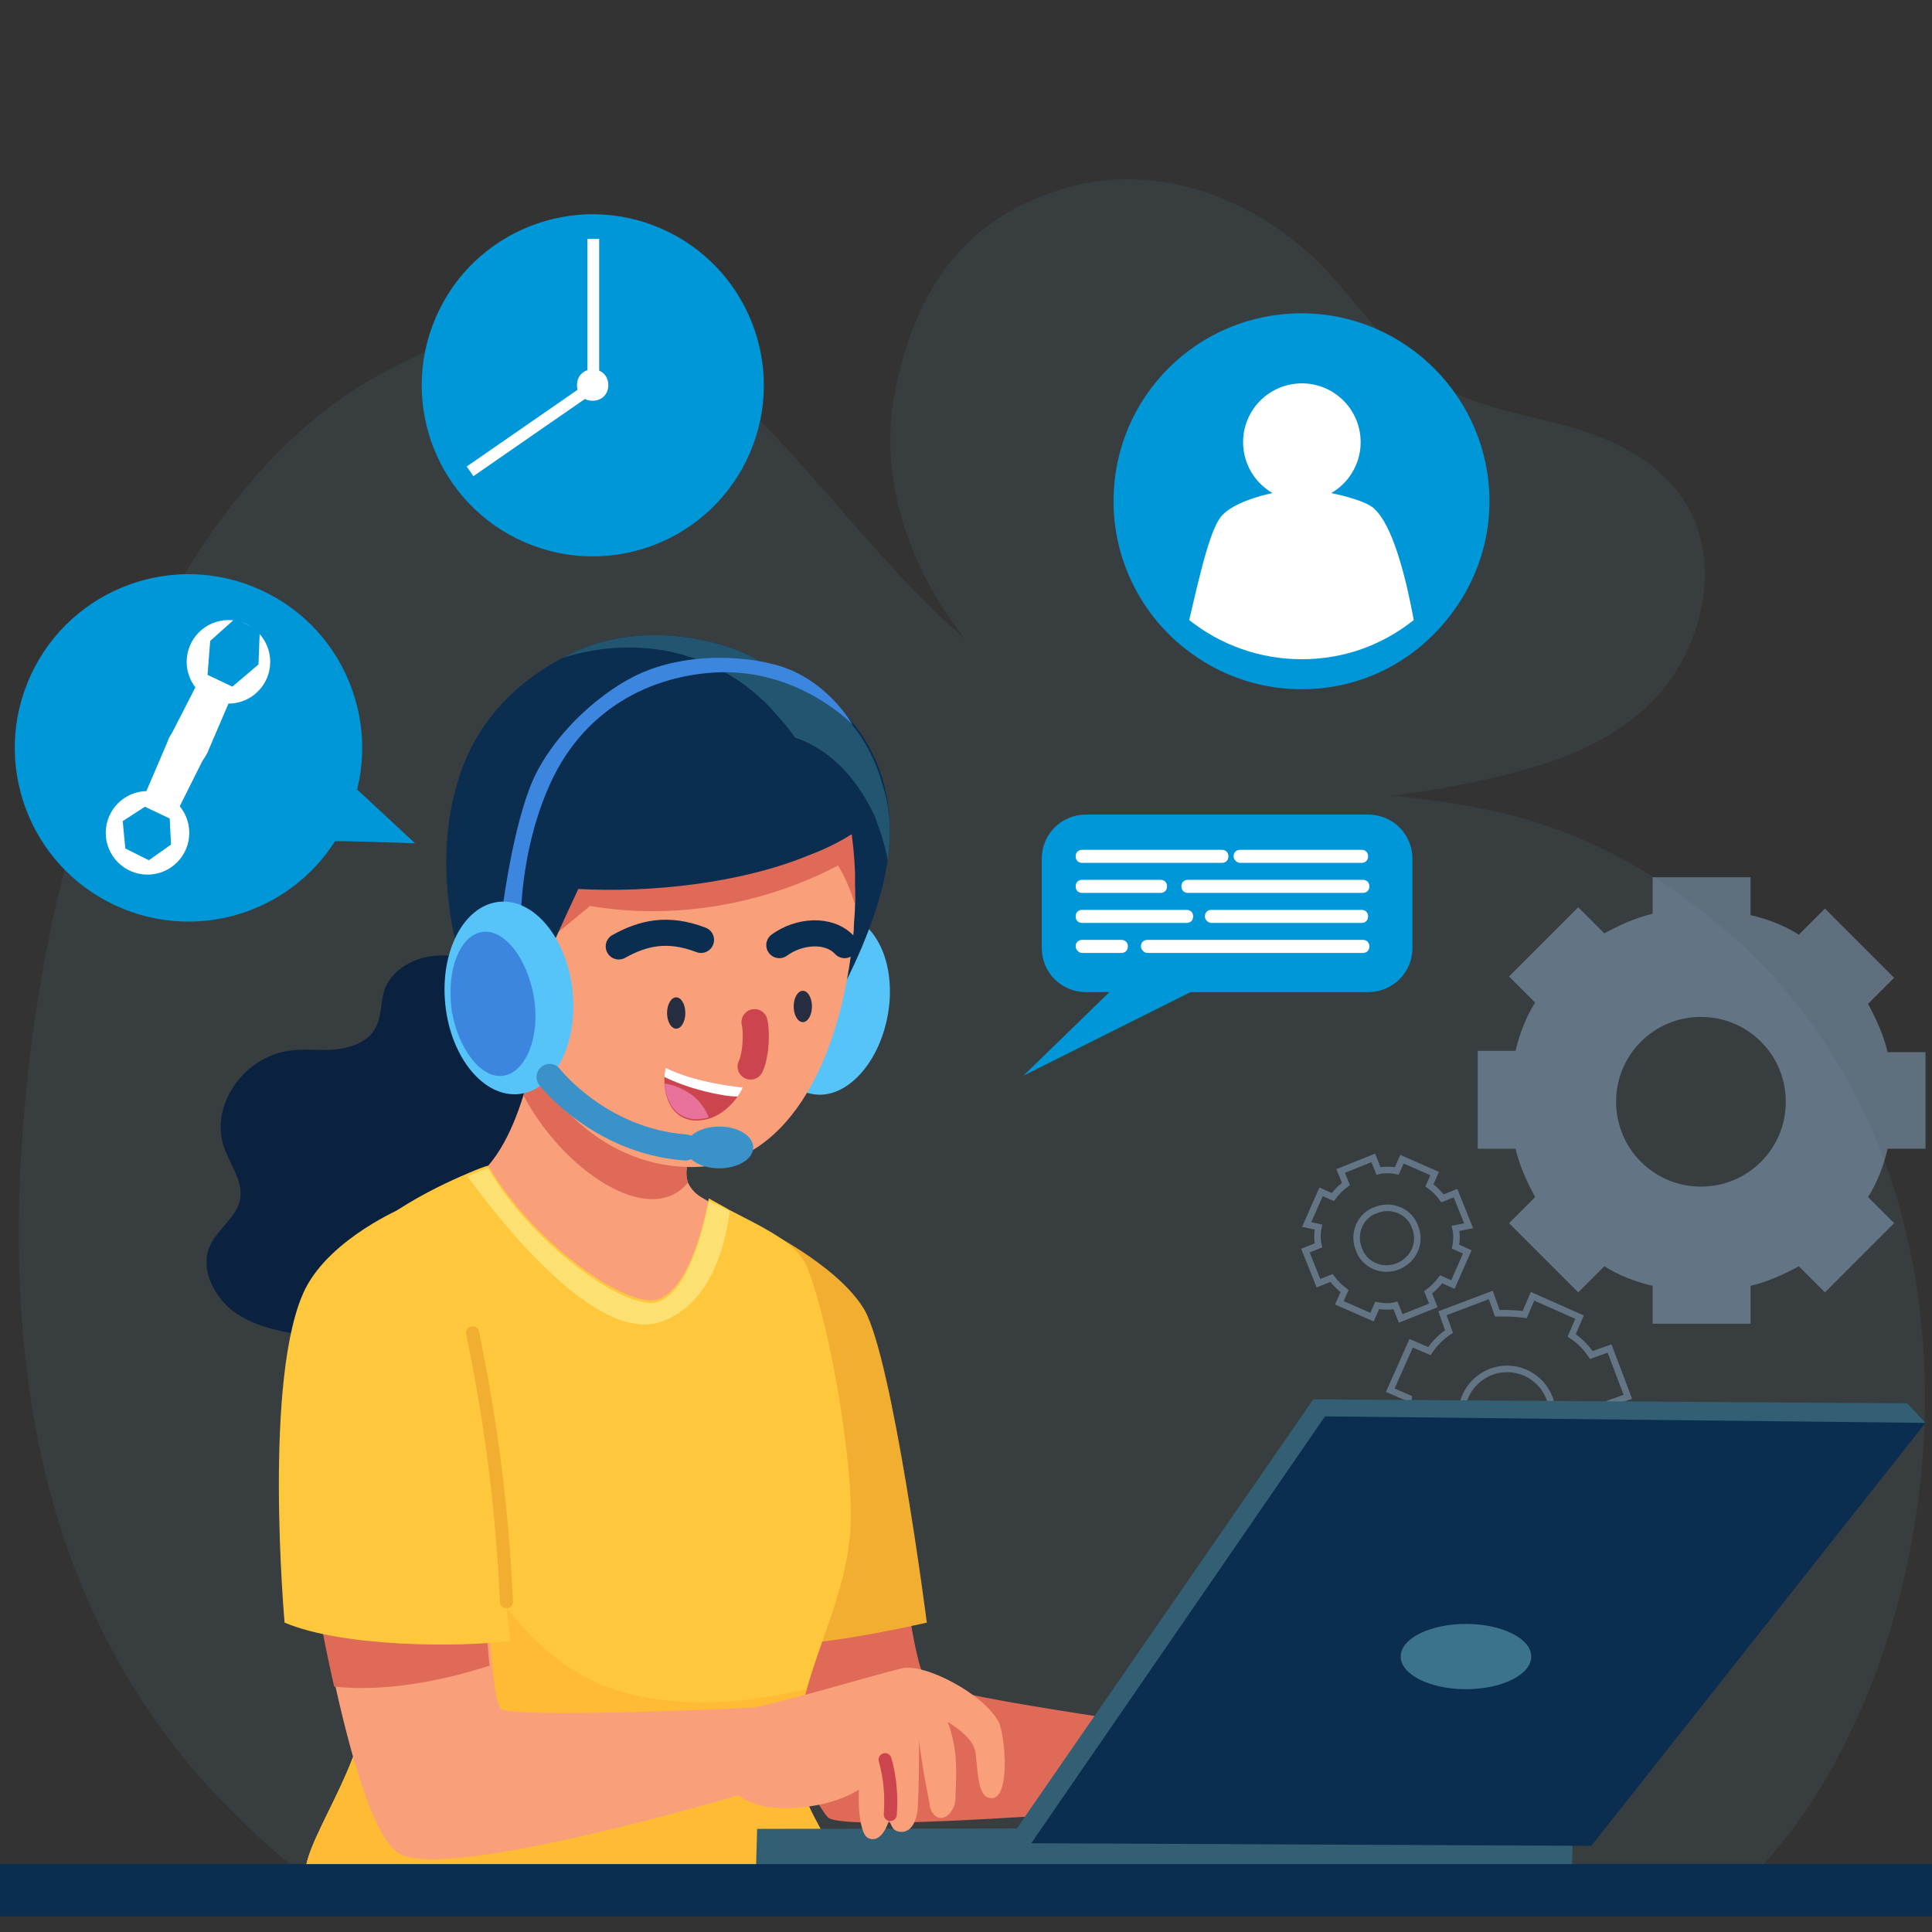 <?xml version="1.0" encoding="utf-8"?>
<!-- Generator: Adobe Illustrator 28.3.0, SVG Export Plug-In . SVG Version: 6.00 Build 0)  -->
<svg version="1.1" id="Layer_1" xmlns="http://www.w3.org/2000/svg" xmlns:xlink="http://www.w3.org/1999/xlink" x="0px" y="0px"
	 viewBox="0 0 148 148" style="enable-background:new 0 0 148 148;" xml:space="preserve">
<rect x="0" y="0" width="148" height="148" fill="#333333" stroke="none"/>
<style type="text/css">
	.st0{opacity:0.1;}
	.st1{fill:#62A1B7;}
	.st2{opacity:0.4;}
	.st3{fill:#A2C7EB;}
	.st4{fill:none;stroke:#A2C7EB;stroke-width:0.5;stroke-miterlimit:10;}
	.st5{fill:#0097D8;stroke:#0097D8;stroke-miterlimit:10;}
	.st6{fill:#FFFFFF;}
	.st7{fill:#0097D8;}
	.st8{fill:#E06A58;}
	.st9{fill:#F2AE30;}
	.st10{fill:#0A2240;}
	.st11{fill:#F9A07B;}
	.st12{fill:#FFC73C;}
	.st13{fill:#FFBB33;}
	.st14{fill:#FCE172;}
	.st15{fill:#325F73;}
	.st16{fill:#0B2D50;}
	.st17{fill:#3C738C;}
	.st18{fill:#56C4F9;}
	.st19{fill:#225570;}
	.st20{fill:none;stroke:#0B2D50;stroke-width:2;stroke-linecap:round;stroke-miterlimit:10;}
	.st21{fill:none;stroke:#CC454E;stroke-width:2;stroke-linecap:round;stroke-miterlimit:10;}
	.st22{fill:#262D40;}
	.st23{fill:#CC454E;}
	.st24{fill:#E8729B;}
	.st25{fill:#3D86E0;}
	.st26{fill:#3A92C9;}
	.st27{fill:none;stroke:#3A92C9;stroke-width:2;stroke-linecap:round;stroke-miterlimit:10;}
	.st28{fill:none;stroke:#CC454E;stroke-linecap:round;stroke-miterlimit:10;}
	.st29{fill:none;stroke:#F2AE30;stroke-linecap:round;stroke-miterlimit:10;}
</style>
<g id="XMLID_163_">
	<g id="XMLID_329_" class="st0">
		<path id="XMLID_110_" class="st1" d="M133.3,144.6c15.8-14.5,22.8-54.9-2.8-74.7C113.6,56.8,103,64.3,84,55.6
			C60.7,45,57.2,13.1,28.9,28.8c-15,8.3-25.4,31.8-27.2,58.4c-1.8,26.1,5.8,44,21.4,56.3C59.7,145.4,96.4,145.1,133.3,144.6z"/>
		<path id="XMLID_109_" class="st1" d="M68.6,29.8C66.2,41.4,75,52.9,84.3,57.7c9.3,4.8,20,4.2,30,1.9c4.3-1,8.7-2.4,12.1-5.7
			s5.3-9.1,3.5-13.8c-1.6-4.1-5.6-6.2-9.3-7.3c-3.8-1.1-7.7-1.5-11.1-3.8c-3.2-2.2-5.4-5.7-8.2-8.6c-5.1-5.2-12.3-7.8-18.9-6.2
			C75.8,15.9,70.6,20,68.6,29.8z"/>
	</g>
	<g id="XMLID_162_">
		<g id="XMLID_160_">
			<g id="XMLID_27_" class="st2">
				<path id="XMLID_155_" class="st3" d="M147.5,88.1v-7.5h-2.9c-0.3-1.3-0.9-2.6-1.5-3.7l2-2l-5.3-5.3l-2,2
					c-1.1-0.7-2.4-1.2-3.7-1.5v-2.9h-7.5V70c-1.3,0.3-2.6,0.9-3.7,1.5l-2-2l-5.3,5.3l2,2c-0.7,1.1-1.2,2.4-1.5,3.7h-2.9v7.5h2.9
					c0.3,1.3,0.9,2.6,1.5,3.7l-2,2l5.3,5.3l2-2c1.1,0.7,2.4,1.2,3.7,1.5v2.9h7.5v-2.9c1.3-0.3,2.6-0.9,3.7-1.5l2,2l5.3-5.3l-2-2
					c0.7-1.1,1.2-2.4,1.5-3.7H147.5z M130.3,90.9c-3.6,0-6.5-2.9-6.5-6.5c0-3.6,2.9-6.5,6.5-6.5c3.6,0,6.5,2.9,6.5,6.5
					C136.8,88,133.9,90.9,130.3,90.9z"/>
				<path id="XMLID_66_" class="st4" d="M124.7,107l-1.4-3.7l-1.4,0.5c-0.4-0.6-0.9-1.1-1.5-1.5l0.6-1.4l-3.6-1.6l-0.6,1.4
					c-0.7-0.1-1.4-0.1-2.1-0.1l-0.5-1.4l-3.7,1.4l0.5,1.4c-0.6,0.4-1.1,0.9-1.5,1.5l-1.4-0.6l-1.6,3.6l1.4,0.6
					c-0.1,0.7-0.1,1.4-0.1,2.1l-1.4,0.5l1.4,3.7l1.4-0.5c0.4,0.6,0.9,1.1,1.5,1.5l-0.6,1.4l3.6,1.6l0.6-1.4c0.7,0.1,1.4,0.1,2.1,0.1
					l0.5,1.4l3.7-1.4l-0.5-1.4c0.6-0.4,1.1-0.9,1.5-1.5l1.4,0.6l1.6-3.6l-1.4-0.6c0.1-0.7,0.1-1.4,0.1-2.1L124.7,107z M116.7,111.6
					c-1.8,0.7-3.8-0.2-4.5-2c-0.7-1.8,0.2-3.8,2-4.5c1.8-0.7,3.8,0.2,4.5,2C119.4,108.9,118.5,110.9,116.7,111.6z"/>
				<path id="XMLID_69_" class="st4" d="M112.5,93.9l-1-2.5l-1,0.4c-0.3-0.4-0.6-0.7-1-1l0.4-0.9l-2.5-1.1l-0.4,0.9
					c-0.5-0.1-1-0.1-1.4,0l-0.4-1l-2.5,1l0.4,1c-0.4,0.3-0.7,0.6-1,1l-0.9-0.4l-1.1,2.5L101,94c-0.1,0.5-0.1,1,0,1.4l-1,0.4l1,2.5
					l1-0.4c0.3,0.4,0.6,0.7,1,1l-0.4,0.9l2.5,1.1l0.4-0.9c0.5,0.1,1,0.1,1.4,0l0.4,1l2.5-1l-0.4-1c0.4-0.3,0.7-0.6,1-1l0.9,0.4
					l1.1-2.5l-0.9-0.4c0.1-0.5,0.1-1,0-1.4L112.5,93.9z M107.1,97c-1.2,0.5-2.6-0.1-3-1.3c-0.5-1.2,0.1-2.6,1.3-3
					c1.2-0.5,2.6,0.1,3,1.3C108.9,95.2,108.3,96.5,107.1,97z"/>
			</g>
			<g id="XMLID_29_">
				<path id="XMLID_30_" class="st5" d="M113.6,38.4c0,4.4-2.1,8.3-5.3,10.9c-2.4,1.9-5.3,3-8.6,3c-3.2,0-6.2-1.1-8.6-3
					c-3.2-2.5-5.3-6.5-5.3-10.9c0-7.7,6.2-13.9,13.9-13.9C107.4,24.5,113.6,30.8,113.6,38.4z"/>
				<g id="XMLID_31_">
					
						<ellipse id="XMLID_32_" transform="matrix(0.993 -0.122 0.122 0.993 -3.396 12.47)" class="st6" cx="99.7" cy="33.8" rx="4.5" ry="4.5"/>
					<path id="XMLID_33_" class="st6" d="M108.3,47.5c-2.4,1.9-5.3,3-8.6,3c-3.2,0-6.2-1.1-8.6-3c0.9-3.9,1.7-7.3,2.6-8.1
						c1.2-1.2,4.4-1.9,6-1.9c1.7,0,5,0.8,5.6,1.5C106.6,40.2,107.6,43.7,108.3,47.5z"/>
				</g>
			</g>
			<g id="XMLID_34_">
				<g id="XMLID_35_">
					<path id="XMLID_36_" class="st7" d="M79.8,72.6v-6.8c0-1.9,1.5-3.4,3.4-3.4h21.6c1.9,0,3.4,1.5,3.4,3.4v6.8
						c0,1.9-1.5,3.4-3.4,3.4H83.2C81.3,76,79.8,74.5,79.8,72.6z"/>
					<polyline id="XMLID_37_" class="st7" points="88.9,72.2 78.4,82.4 95.4,73.9 					"/>
				</g>
				<g id="XMLID_38_">
					<path id="XMLID_39_" class="st6" d="M82.4,65.6L82.4,65.6c0-0.3,0.2-0.5,0.5-0.5h10.7c0.3,0,0.5,0.2,0.5,0.5v0
						c0,0.3-0.2,0.5-0.5,0.5H82.9C82.6,66.1,82.4,65.9,82.4,65.6z"/>
					<path id="XMLID_40_" class="st6" d="M94.5,65.6L94.5,65.6c0-0.3,0.2-0.5,0.5-0.5h9.3c0.3,0,0.5,0.2,0.5,0.5v0
						c0,0.3-0.2,0.5-0.5,0.5H95C94.8,66.1,94.5,65.9,94.5,65.6z"/>
					<path id="XMLID_41_" class="st6" d="M90.5,67.9L90.5,67.9c0-0.3,0.2-0.5,0.5-0.5h13.4c0.3,0,0.5,0.2,0.5,0.5v0
						c0,0.3-0.2,0.5-0.5,0.5H91C90.7,68.4,90.5,68.2,90.5,67.9z"/>
					<path id="XMLID_42_" class="st6" d="M82.4,67.9L82.4,67.9c0-0.3,0.2-0.5,0.5-0.5h6c0.3,0,0.5,0.2,0.5,0.5v0
						c0,0.3-0.2,0.5-0.5,0.5h-6C82.6,68.4,82.4,68.2,82.4,67.9z"/>
					<path id="XMLID_43_" class="st6" d="M92.3,70.2L92.3,70.2c0-0.3,0.2-0.5,0.5-0.5h11.5c0.3,0,0.5,0.2,0.5,0.5v0
						c0,0.3-0.2,0.5-0.5,0.5H92.8C92.6,70.7,92.3,70.5,92.3,70.2z"/>
					<path id="XMLID_44_" class="st6" d="M82.4,70.2L82.4,70.2c0-0.3,0.2-0.5,0.5-0.5h8c0.3,0,0.5,0.2,0.5,0.5v0
						c0,0.3-0.2,0.5-0.5,0.5h-8C82.6,70.7,82.4,70.5,82.4,70.2z"/>
					<path id="XMLID_45_" class="st6" d="M82.4,72.5L82.4,72.5c0-0.3,0.2-0.5,0.5-0.5h3c0.3,0,0.5,0.2,0.5,0.5v0
						c0,0.3-0.2,0.5-0.5,0.5h-3C82.6,73,82.4,72.7,82.4,72.5z"/>
					<path id="XMLID_46_" class="st6" d="M87.4,72.5L87.4,72.5c0-0.3,0.2-0.5,0.5-0.5h16.5c0.3,0,0.5,0.2,0.5,0.5v0
						c0,0.3-0.2,0.5-0.5,0.5H87.9C87.6,73,87.4,72.7,87.4,72.5z"/>
				</g>
			</g>
			<g id="XMLID_25_">
				<g id="XMLID_24_">
					
						<ellipse id="XMLID_28_" transform="matrix(0.422 -0.907 0.907 0.422 -43.608 46.172)" class="st7" cx="14.4" cy="57.3" rx="13.3" ry="13.3"/>
					<g id="XMLID_20_">
						<g id="XMLID_18_">
							<circle id="XMLID_1_" class="st6" cx="11.3" cy="63.8" r="3.2"/>
							<polygon id="XMLID_17_" class="st7" points="9.6,65 9.4,62.9 11.1,61.8 13,62.7 13.1,64.7 11.4,65.9 							"/>
						</g>
						<g id="XMLID_21_">
							<circle id="XMLID_23_" class="st6" cx="17.5" cy="50.7" r="3.2"/>
							<polygon id="XMLID_22_" class="st7" points="15.9,51.7 16.1,49.1 18,47.4 19.9,48.3 19.8,50.9 17.8,52.6 							"/>
						</g>
						<path id="XMLID_19_" class="st6" d="M13.5,62.3L11,61.1l1.8-4.2c0.1-0.3,0.2-0.5,0.4-0.8l2.1-4.1l2.5,1.2l-1.8,4.2
							c-0.1,0.3-0.3,0.6-0.5,0.9L13.5,62.3z"/>
					</g>
				</g>
				<path id="XMLID_26_" class="st7" d="M23.7,64.5c0.5-0.2,8.1,0.1,8.1,0.1l-5.5-5.1L23.7,64.5z"/>
			</g>
			<g id="XMLID_159_">
				<g id="XMLID_74_">
					<g id="XMLID_157_">
						
							<ellipse id="XMLID_166_" transform="matrix(0.397 -0.918 0.918 0.397 0.304 59.483)" class="st7" cx="45.4" cy="29.5" rx="13.1" ry="13.1"/>
					</g>
				</g>
				<g id="XMLID_158_">
					<rect id="XMLID_72_" x="45" y="18.3" class="st6" width="0.9" height="11"/>
					
						<rect id="XMLID_73_" x="40.1" y="27.3" transform="matrix(-0.569 -0.822 0.822 -0.569 36.642 84.971)" class="st6" width="0.9" height="11.2"/>
					<path id="XMLID_156_" class="st6" d="M46.6,29.5c0,0.7-0.5,1.2-1.2,1.2c-0.7,0-1.2-0.5-1.2-1.2s0.5-1.2,1.2-1.2
						C46.1,28.3,46.6,28.8,46.6,29.5z"/>
				</g>
			</g>
		</g>
		<g id="XMLID_161_">
			<g id="XMLID_4_">
				<g id="XMLID_47_">
					<path id="XMLID_65_" class="st8" d="M69.2,120.2c0,0,0.9,8.1,1.9,8.7c1.8,1.2,22.2,3.9,22.2,3.9l-0.7,5.3c0,0-28,2.5-29.2,1.1
						c-2.1-2.4-5.7-14.1-5.7-14.1L69.2,120.2z"/>
					<path id="XMLID_64_" class="st9" d="M55.7,99.3l2.3-5.4c0,0,6.1,2.9,8.2,6.4c2.2,3.8,4.8,24,4.8,24s-10.8,2.5-12.8,1.4
						S55.7,99.3,55.7,99.3z"/>
				</g>
				<path id="XMLID_63_" class="st10" d="M38.5,74.2c-1.6-0.6-3.3-1.1-5-1c-1.7,0.1-3.4,1-4,2.5c-0.4,1.1-0.2,2.3-0.9,3.3
					c-0.6,0.9-1.9,1.3-3,1.4c-1.2,0.1-2.3-0.1-3.5,0.1c-3.5,0.5-6.1,4.3-4.9,7.5c0.5,1.3,1.4,2.5,1.2,3.8c-0.2,1.4-1.7,2.3-2.3,3.6
					c-0.8,1.7,0.2,3.8,1.7,5c1.6,1.2,3.6,1.6,5.6,1.9c2.8,0.4,5.6,0.6,8.3,0c2.7-0.6,5.3-2,6.7-4.3c0.6-1,1-2.1,1.7-3
					c1.5-1.9,4.2-2.7,6.2-4c2.3-1.5,4-4.4,2.6-6.7c-1.3-2.2-4.7-2.7-6-4.8c-0.6-0.9-0.7-2-1.1-2.9C41.7,75.5,40.9,75,38.5,74.2z"/>
				<g id="XMLID_48_">
					<path id="XMLID_62_" class="st11" d="M47.7,101c0.4,0.5,0.9,1,1.5,1c0.7,0,1.3-0.4,1.7-0.9c2.3-2.4,3.8-5.4,4.4-8.5
						c-0.6-0.3-1.1-0.6-1.6-0.9c-0.5-0.3-0.8-0.7-1-1.1c-0.1-0.3-0.2-0.7-0.1-1c0.3-3,0.6-4.7,1.7-7.8c-5.1-1.1-9.8-2.5-12.6-4.8
						c-0.3,1.4-0.7,4.2-1.6,6.9c-0.9,2.9-2.3,5.8-4.7,7C40.1,93.6,44.3,97.1,47.7,101z"/>
					<path id="XMLID_61_" class="st8" d="M52.6,89.6c0,0.4,0,0.7,0.1,1c-3,3.6-9.7-1.1-12.6-6.7c0.8-2.7,1.2-5.5,1.6-6.9
						c2.7,2.3,7.5,3.6,12.6,4.8C53.2,84.9,52.9,86.5,52.6,89.6z"/>
				</g>
				<g id="XMLID_49_">
					<path id="XMLID_60_" class="st12" d="M60.9,133.4c-0.7,4.4,4.1,9.1,4.2,11.4c-10,0-31,0.6-41.7-0.8c-0.5-2.7,4.8-8.8,4.8-14.8
						c0-0.8,0-1.7-0.1-2.6c-0.2-2.7-0.6-5.9-1-9.1c-1.2-8.8-2.8-18.1-1.6-20.1c2.3-3.8,7.7-6.4,10.3-7.5c0.9-0.4,1.5-0.6,1.6-0.6
						c3.3,5.7,10.1,10.6,12.7,10.3c0.7-0.1,2.8-0.8,4.2-7.8c0.5,0.3,1.1,0.6,1.6,0.9c2.7,1.4,5.1,2.5,5.9,4.3
						c1.9,4.7,3.8,16.5,3.3,20.7c-0.4,4.2-2.1,7.5-3.3,11.7c-0.3,1-0.5,2.1-0.7,3.2C61,132.9,61,133.1,60.9,133.4z"/>
					<path id="XMLID_59_" class="st13" d="M65.1,144.8c-10,0-31,0.6-41.7-0.8c-0.5-2.7,4.8-8.8,4.8-14.8c0-0.8,0-1.7-0.1-2.6
						c-0.2-2.7-0.6-5.9-1-9.1c1.9,2,4.7-6.5,5.9-4c6.6,13.4,11.9,16.9,20.9,16.9c2.7,0,5.2-0.4,7.9-1c-0.3,1-0.5,2.1-0.7,3.2
						c0,0.3-0.1,0.5-0.1,0.8C60.3,137.8,65,142.5,65.1,144.8z"/>
					<path id="XMLID_58_" class="st14" d="M55.9,92.8c-0.4,3.1-1.7,7.3-5.4,8.5c-5,1.5-12.3-7.9-14.7-11.2c0.9-0.4,1.5-0.6,1.6-0.6
						c3.3,5.7,10.1,10.6,12.7,10.3c0.7-0.1,2.8-0.8,4.2-7.8C54.8,92.2,55.4,92.5,55.9,92.8z"/>
				</g>
				<g id="XMLID_50_">
					<g id="XMLID_51_">
						<g id="XMLID_52_">
							<polygon id="XMLID_57_" class="st15" points="58,140.1 57.9,143.6 120.4,144 120.5,140 							"/>
						</g>
						<g id="XMLID_53_">
							<polygon id="XMLID_56_" class="st15" points="147.5,109 146.1,107.5 100.6,107.2 77.8,140.2 79,141.2 							"/>
							<polygon id="XMLID_55_" class="st16" points="101.5,108.5 79,141.2 121.9,141.4 147.5,109 							"/>
						</g>
					</g>
					<ellipse id="XMLID_54_" class="st17" cx="112.3" cy="126.9" rx="5" ry="2.5"/>
				</g>
				<g id="XMLID_114_">
					<g id="XMLID_115_">
						<path id="XMLID_116_" class="st18" d="M58.9,76.1c0.7-3.8,3.3-6.5,5.8-6c2.5,0.5,4,3.9,3.3,7.7c-0.7,3.8-3.3,6.5-5.8,6
							C59.7,83.4,58.2,79.9,58.9,76.1z"/>
					</g>
					<path id="XMLID_117_" class="st16" d="M68,65.9c-0.5,3.3-1.9,7-4.1,11c-0.8-3.3-1.2-7.3-1.9-11.4c-0.7-4-1.5-8.1-3-11.4
						c-0.3-0.7-0.7-1.4-1.1-2.1c0.9-0.1,1.8,0,2.7,0.2c1.3,0.4,2.6,1.1,3.6,2c1.7,1.5,2.9,3.6,3.5,5.8C68.2,61.9,68.3,63.8,68,65.9z
						"/>
					<g id="XMLID_118_">
						<path id="XMLID_119_" class="st11" d="M65.5,69.3c0,0.7-0.1,1.3-0.1,2C64.4,82,59.9,89.4,53,89.4c-9.7,0-16-10.9-16-21.6
							c0-10.5,6.5-18.2,14-17.3c4.4,0.5,7.5,1.9,9.8,4.1c1.5,1.4,2.6,3.1,3.3,5.1c0.8,2.2,1.2,4.6,1.3,7.3c0,0,0,0,0,0
							C65.5,67.7,65.5,68.5,65.5,69.3z"/>
						<path id="XMLID_120_" class="st8" d="M65.5,69.3c-0.3-1-0.7-2-1.3-3c-5.7,3-12.6,4.2-19,3.1c-1.2,1-2.4,2-3.7,3
							c0-4.9,0.1-8.2,2-10.5c1.8-2.2,4.8-3,7.6-3.4c3.2-0.4,6.4-0.4,9.6,0.1c1.2,0.2,2.5,0.4,3.5,1c0.8,2.2,1.2,4.6,1.3,7.3
							c0,0,0,0,0,0C65.5,67.7,65.5,68.5,65.5,69.3z"/>
					</g>
					<path id="XMLID_121_" class="st16" d="M66.9,62.7c-1.3,1.1-3,2.1-4.9,2.8c-5.3,2.2-12.3,2.9-17.7,2.6c-2.7,5.8-3.7,7.9-4.4,13
						c-2.6-2.4-4.7-6.9-5.3-10.4c-0.6-3.5-0.6-7.2,0.4-10.6c1.5-5.4,5.4-8.3,8.1-9.7c0.7-0.4,1.3-0.6,1.7-0.8
						c3.4-1.3,7.3-1.2,10.8-0.1c1.9,0.6,3.5,1.6,4.9,2.8c2.7,2.5,4.4,5.8,5.5,8.3C66.4,61.5,66.6,62.2,66.9,62.7z"/>
					<path id="XMLID_122_" class="st19" d="M68,65.9c-0.2-1.2-0.6-2.3-1-3.4c-0.3-0.6-0.6-1.2-1-1.8c-1.2-1.9-3-3.5-5.1-4.2
						c-0.6-0.9-1.3-1.6-1.9-2.3c-2.4-2.5-5.3-3.9-8.3-4.4c-2.5-0.4-5.1-0.2-7.6,0.6c0.7-0.4,1.3-0.6,1.7-0.8
						c3.4-1.3,7.3-1.2,10.8-0.1c1.9,0.6,3.5,1.6,4.9,2.8c1.3,0.4,2.6,1.1,3.6,2c1.7,1.5,2.9,3.6,3.5,5.8
						C68.2,61.9,68.3,63.8,68,65.9z"/>
					<g id="XMLID_123_">
						<g id="XMLID_124_">
							<path id="XMLID_125_" class="st20" d="M47.4,72.5c1.8-1,3.7-1.5,6.3-0.5"/>
							<path id="XMLID_126_" class="st20" d="M59.7,72.4c1.5-1.1,3.8-1.3,5,0"/>
							<path id="XMLID_127_" class="st21" d="M57.8,78.3c0.2,0.8,0.1,2.6-0.3,3.4"/>
							<ellipse id="XMLID_128_" class="st22" cx="51.8" cy="77.6" rx="0.7" ry="1.2"/>
							<ellipse id="XMLID_129_" class="st22" cx="61.5" cy="77.1" rx="0.7" ry="1.2"/>
						</g>
						<g id="XMLID_130_">
							<path id="XMLID_131_" class="st23" d="M56.9,83.3c0,0-0.1,0.3-0.4,0.7c-0.4,0.6-1.2,1.4-2.2,1.7h0c-0.4,0.1-0.9,0.2-1.4,0.1
								c-1.5-0.3-1.9-1.7-2-2.7c0-0.2,0-0.4,0-0.6c0-0.4,0.1-0.7,0.1-0.7C53.4,83,56.9,83.3,56.9,83.3z"/>
							<path id="XMLID_132_" class="st6" d="M56.9,83.3c0,0-0.1,0.3-0.4,0.7c-1.2,0-3.8-0.6-5.6-1.5c0-0.4,0.1-0.7,0.1-0.7
								C53.4,83,56.9,83.3,56.9,83.3z"/>
							<path id="XMLID_133_" class="st24" d="M54.3,85.6c-0.4,0.1-0.9,0.2-1.4,0.1c-1.5-0.3-1.9-1.7-2-2.7c0.7,0.1,1.4,0.4,2,0.8
								C53.6,84.3,54,84.9,54.3,85.6z"/>
						</g>
					</g>
					<g id="XMLID_134_">
						<path id="XMLID_135_" class="st25" d="M39.9,70.6c0,0-0.1-5,2-10c2.6-6.3,8-8.9,13.2-9.1c6.2-0.2,10.2,4,10.2,4s-2-3.6-6-4.6
							c-2.6-0.7-6.6-0.8-9.8,0.5c-3.3,1.3-7.4,5-8.9,8.9c-1.5,3.9-2.2,10-2.2,10L39.9,70.6z"/>
						<g id="XMLID_136_">
							
								<ellipse id="XMLID_137_" transform="matrix(0.995 -0.103 0.103 0.995 -7.687 4.446)" class="st18" cx="39" cy="76.4" rx="4.9" ry="7.4"/>
							<path id="XMLID_138_" class="st25" d="M36.9,71.4c1.7-0.3,3.5,2,4,5c0.5,3-0.6,5.7-2.3,6c-1.7,0.3-3.5-2-4-5
								C34.2,74.3,35.2,71.7,36.9,71.4z"/>
						</g>
						<g id="XMLID_139_">
							<ellipse id="XMLID_140_" class="st26" cx="55.1" cy="87.9" rx="2.6" ry="1.6"/>
							<path id="XMLID_141_" class="st27" d="M42.1,82.5c0,0,3.8,4.9,10.4,5.4"/>
						</g>
					</g>
				</g>
				<g id="XMLID_142_">
					<g id="XMLID_143_">
						<g id="XMLID_144_">
							<g id="XMLID_145_">
								<path id="XMLID_146_" class="st11" d="M57.9,130.8l-0.2,6.4c0,0-23.3,7-27.1,4.8c-1.9-1.1-3.6-7-4.9-12.8
									c-1.4-6.1-2.2-12-2.2-12l13.7-2.7c0,0,0,8.3,0.5,13.1c0.2,1.8,0.4,3.1,0.7,3.3C39.4,131.7,57.9,130.8,57.9,130.8z"/>
								<path id="XMLID_147_" class="st8" d="M37.5,127.6c-2.5,0.8-7.3,2.1-11.9,1.6c-1.4-6.1-2.2-12-2.2-12l13.7-2.7
									C37,114.5,37,122.8,37.5,127.6z"/>
							</g>
							<g id="XMLID_148_">
								<path id="XMLID_149_" class="st11" d="M57.3,130.9c3.5-0.7,9.3-2.5,11.8-3.1c1.7-0.4,6.2,1.9,7.4,4.1c0.5,1,1,6.4-0.8,5.8
									c-0.9-0.3-0.8-2.6-1-3.6c-0.2-0.8-1-1.5-2.1-2.2c0.7,1.9,0.7,3.5,0.6,5.5c0,0.4,0,0.9-0.3,1.3c-0.2,0.4-0.7,0.7-1.1,0.5
									c-0.4-0.2-0.6-0.7-0.6-1.1c-0.3-1.5-0.6-3.1-0.8-4.8c0,1.7,0,3.4-0.1,5.2c-0.1,1.3-0.7,2-1.5,1.8c-0.4-0.1-0.5-0.4-0.7-0.9
									c-0.2,0.8-0.8,1.8-1.6,1.4c-0.5-0.2-0.8-1.9-0.7-3.7c-1.5,0.9-3.2,1.3-5.1,1.4c-1.7,0.1-3.5-0.2-4.6-1.4
									C56.2,135.1,56.8,132.4,57.3,130.9z"/>
								<path id="XMLID_150_" class="st28" d="M68.2,139c0.1-1.4,0-2.8-0.4-4.2"/>
							</g>
						</g>
						<path id="XMLID_151_" class="st12" d="M35.5,101c-1-2.8-4.6-8.5-4.6-8.5s-5.5,2.3-7.5,6.2c-3.3,6.6-1.6,25.6-1.6,25.6
							c4.5,1.9,13.5,1.9,17.3,1.4C39,125.7,37.5,106.6,35.5,101z"/>
					</g>
					<path id="XMLID_152_" class="st29" d="M36.2,102.1c1.5,7.2,2.3,14,2.6,20.6"/>
				</g>
			</g>
			<rect id="XMLID_3_" x="-4.1" y="142.8" class="st16" width="158.9" height="4"/>
		</g>
	</g>
</g>
</svg>
